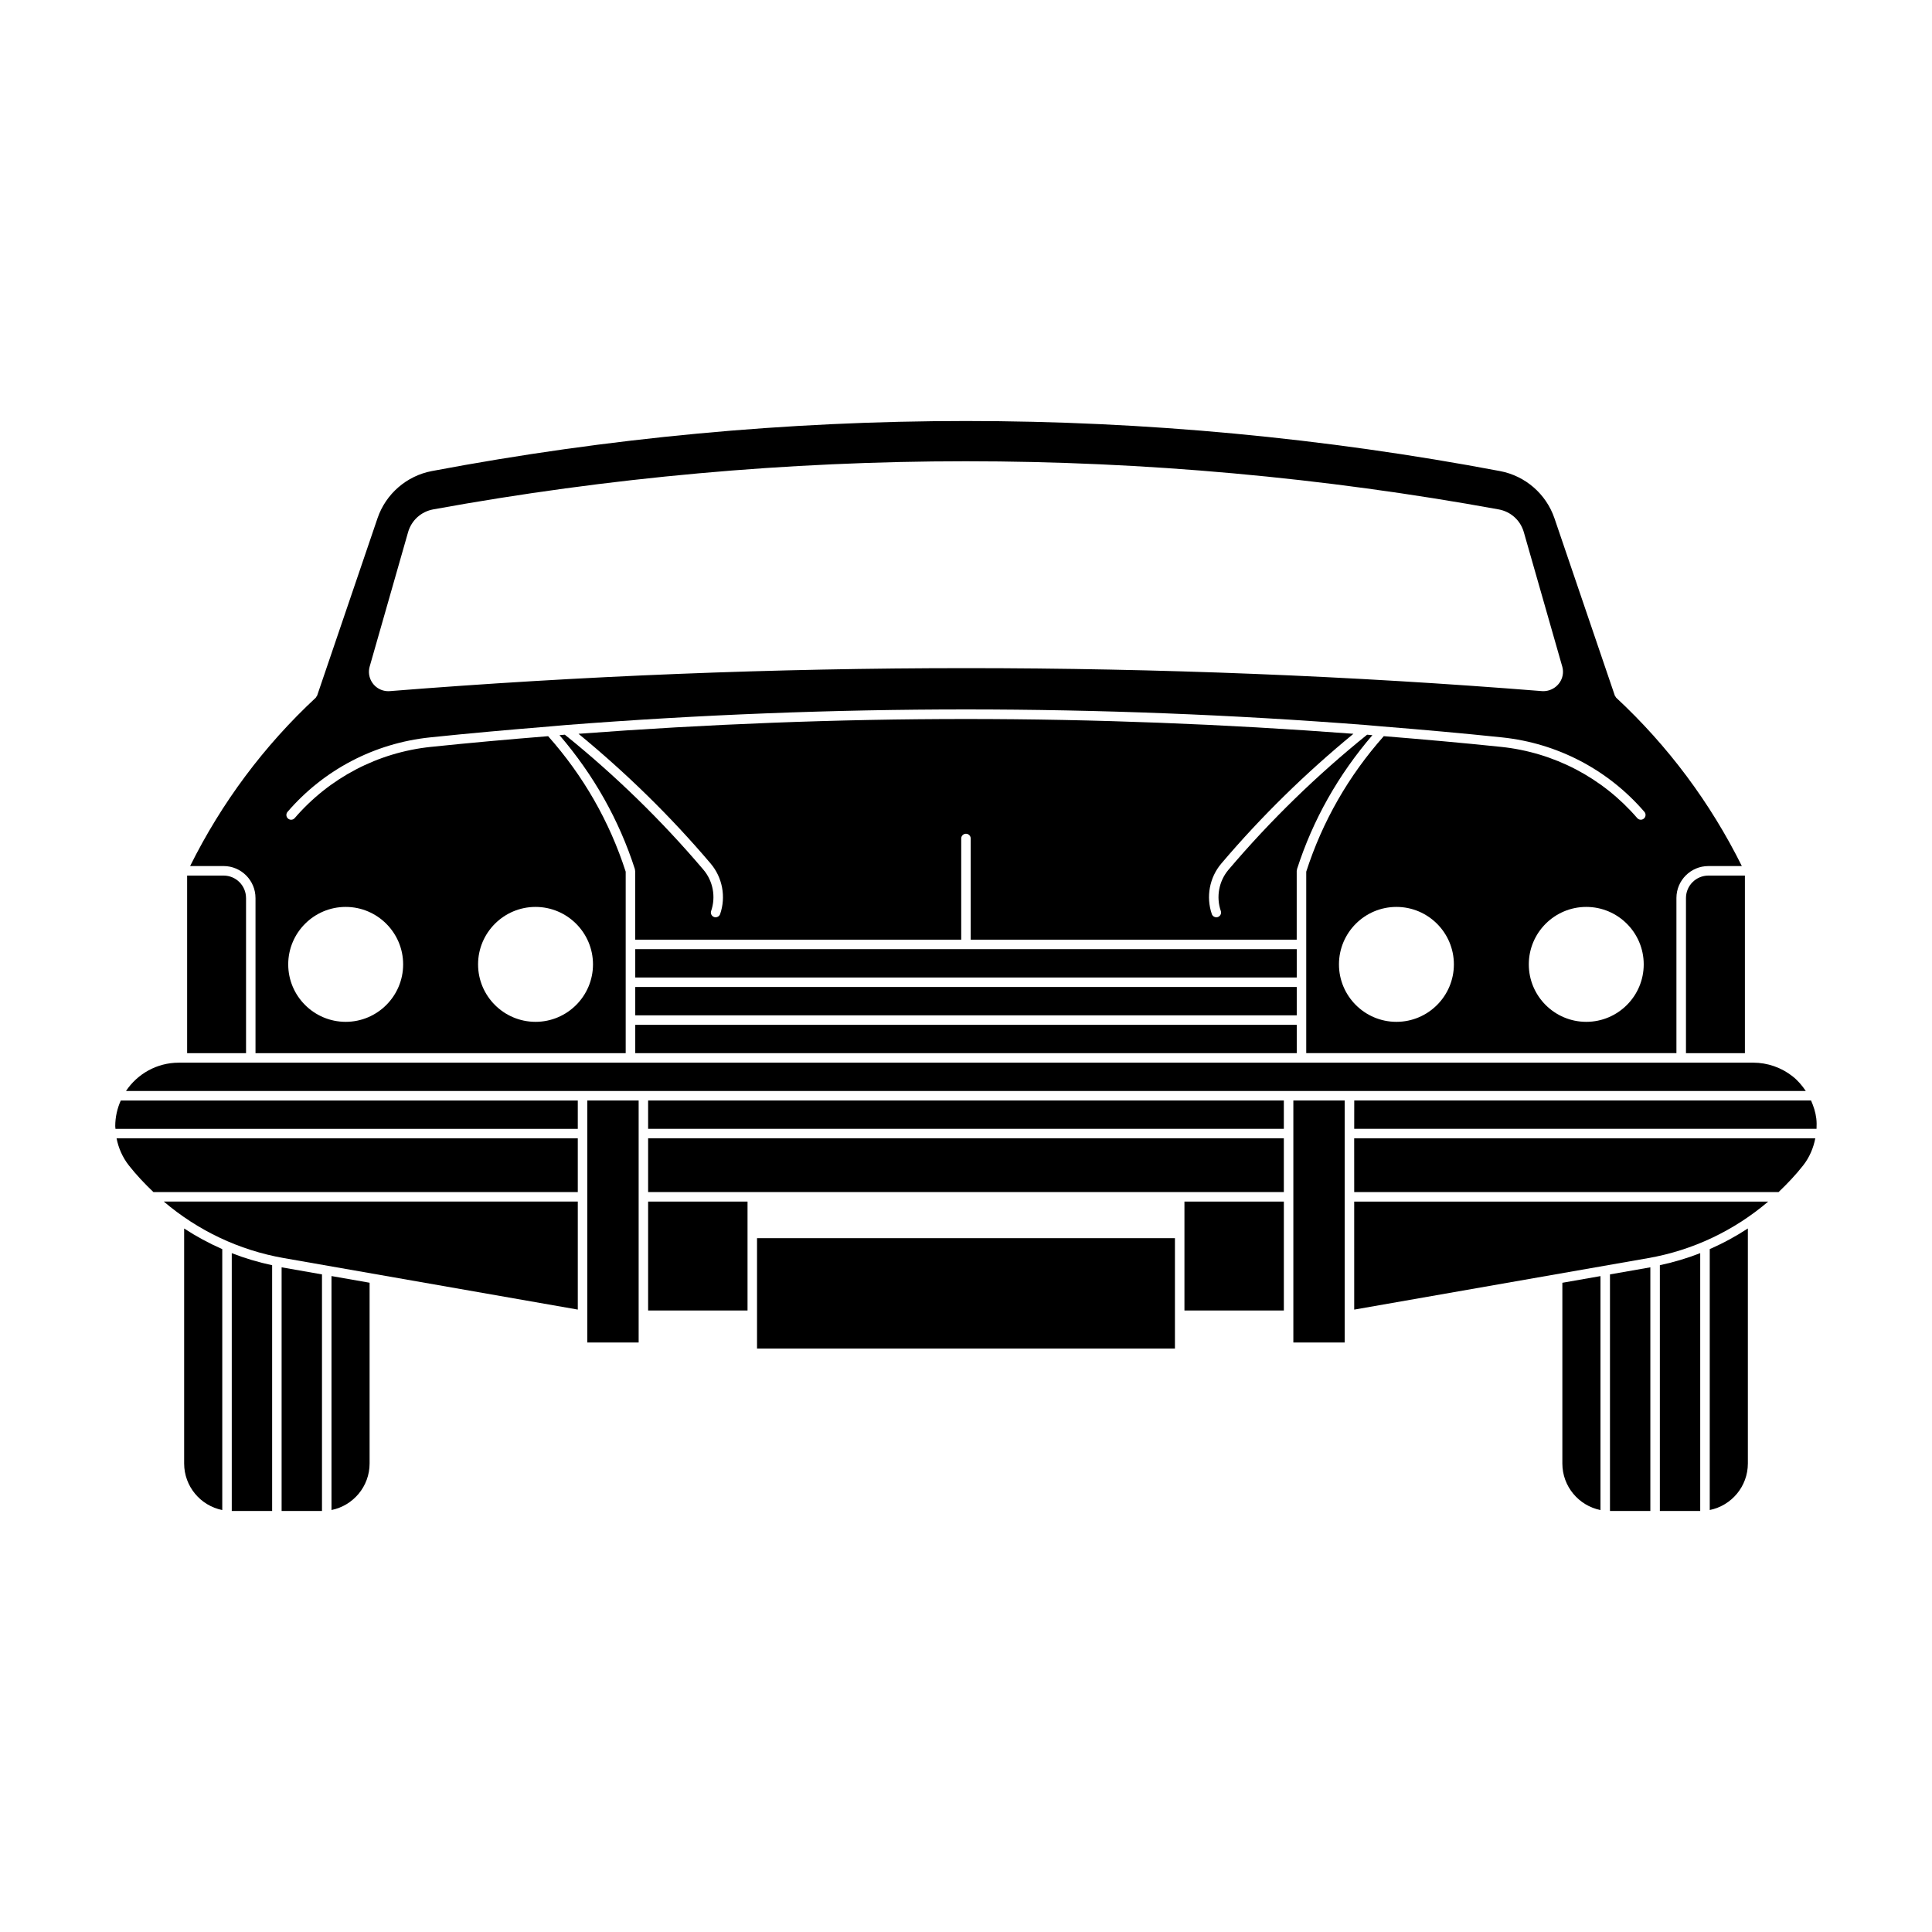 <?xml version="1.0" encoding="UTF-8"?>
<!-- Uploaded to: ICON Repo, www.svgrepo.com, Generator: ICON Repo Mixer Tools -->
<svg fill="#000000" width="800px" height="800px" version="1.1" viewBox="144 144 512 512" xmlns="http://www.w3.org/2000/svg">
 <g>
  <path d="m211.71 381.98v41.121h98.105v-48.094c-4.309-13.352-11.234-25.422-20.555-35.91-10.379 0.84-20.742 1.758-31.055 2.836h-0.023c-14.043 1.477-26.859 8.176-36.078 18.867-0.246 0.293-0.598 0.438-0.953 0.438-0.293 0-0.586-0.102-0.82-0.309-0.523-0.453-0.586-1.25-0.133-1.777 9.648-11.191 23.055-18.199 37.75-19.734h0.004c10.543-1.102 21.141-2.039 31.754-2.902 0.07-0.004 0.133-0.023 0.203-0.02 1.344-0.109 2.684-0.246 4.031-0.352 0.02 0 0.035 0 0.051-0.004 35.266-2.742 70.781-4.133 106-4.133 35.215 0 70.73 1.391 106 4.133 0.02 0 0.035 0 0.055 0.004 1.344 0.105 2.684 0.242 4.027 0.352 0.066-0.004 0.117 0.016 0.18 0.016 10.621 0.855 21.227 1.797 31.781 2.902h0.004c14.691 1.535 28.098 8.543 37.746 19.734 0.453 0.523 0.395 1.32-0.133 1.777-0.238 0.207-0.527 0.309-0.82 0.309-0.352 0-0.707-0.145-0.953-0.438-9.219-10.691-22.031-17.391-36.078-18.867h-0.023c-10.312-1.078-20.68-1.988-31.059-2.836-9.309 10.484-16.242 22.555-20.551 35.91v48.09h98.105v-41.121c0-4.664 3.797-8.457 8.465-8.457h8.871c-8.363-16.812-19.547-31.832-33.32-44.633-0.051-0.047-0.039-0.121-0.082-0.176-0.09-0.109-0.207-0.195-0.25-0.336l-16.008-47.02c-2.203-6.449-7.719-11.238-14.414-12.508-46.551-8.805-94.172-13.27-141.54-13.27-47.375 0-94.992 4.465-141.54 13.262-6.695 1.266-12.219 6.062-14.41 12.508l-16.008 47.02c-0.051 0.141-0.168 0.227-0.25 0.336-0.039 0.055-0.031 0.133-0.082 0.18-13.773 12.801-24.957 27.824-33.32 44.633h8.879c4.652 0.012 8.445 3.805 8.445 8.469zm58.984 17.59c0-8.398 6.832-15.227 15.227-15.227s15.227 6.832 15.227 15.227c0 8.398-6.832 15.227-15.227 15.227-8.395-0.004-15.227-6.828-15.227-15.227zm258.6 0c0 8.398-6.828 15.227-15.227 15.227-8.398 0-15.227-6.828-15.227-15.227 0-8.398 6.828-15.227 15.227-15.227 8.398 0 15.227 6.832 15.227 15.227zm50.309 0c0 8.398-6.828 15.227-15.227 15.227-8.398 0-15.227-6.828-15.227-15.227 0-8.398 6.828-15.227 15.227-15.227 8.402 0 15.227 6.832 15.227 15.227zm-179.61-133.33c47.223 0 94.723 4.293 141.17 12.758 3.219 0.586 5.773 2.902 6.672 6.047l10.176 35.59c0.168 0.586 0.23 1.195 0.18 1.812-0.23 2.82-2.769 4.891-5.527 4.707-50.555-4.047-101.93-6.09-152.67-6.09-50.75 0-102.12 2.051-152.68 6.09-0.625 0.051-1.234-0.016-1.82-0.18-2.719-0.777-4.301-3.621-3.523-6.344l10.172-35.59c0.898-3.144 3.457-5.457 6.672-6.047 46.457-8.461 93.957-12.754 141.18-12.754zm-179.61 133.33c0-8.398 6.832-15.227 15.227-15.227s15.227 6.832 15.227 15.227c0 8.398-6.832 15.227-15.227 15.227-8.395-0.004-15.227-6.828-15.227-15.227z"/>
  <path d="m506.3 338.7c-13.305 10.723-25.668 22.754-36.727 35.781-2.555 3.012-3.336 7.203-2.047 10.938 0.227 0.656-0.121 1.375-0.777 1.602-0.137 0.047-0.277 0.07-0.414 0.07-0.523 0-1.008-0.328-1.188-0.848-1.578-4.57-0.621-9.699 2.508-13.387 10.578-12.473 22.375-24 35.02-34.391-34.172-2.574-68.562-3.918-102.68-3.918-34.117 0-68.504 1.344-102.68 3.918 12.652 10.395 24.445 21.922 35.02 34.391 3.129 3.688 4.09 8.816 2.508 13.387-0.18 0.523-0.672 0.848-1.188 0.848-0.137 0-0.277-0.02-0.414-0.07-0.66-0.227-1.008-0.945-0.781-1.602 1.289-3.734 0.508-7.926-2.047-10.938-11.055-13.027-23.41-25.059-36.727-35.781-0.473 0.035-0.941 0.086-1.41 0.125 8.988 10.473 15.77 22.395 20 35.574 0.02 0.07-0.023 0.133-0.016 0.203 0.012 0.07 0.074 0.109 0.074 0.18v18.238h86.398v-26.809c0-0.695 0.562-1.258 1.258-1.258 0.695 0 1.258 0.562 1.258 1.258v26.809h86.395v-18.238c0-0.07 0.066-0.117 0.074-0.18 0.012-0.07-0.039-0.133-0.016-0.203 4.231-13.18 11.012-25.102 20-35.57-0.469-0.039-0.938-0.09-1.41-0.129z"/>
  <path d="m590.8 381.98v41.121h15.617v-47.062h-9.672c-3.281 0.004-5.945 2.668-5.945 5.941z"/>
  <path d="m312.35 415.59v7.508h175.3v-7.508z"/>
  <path d="m487.65 405.56h-175.3v7.512h175.3z"/>
  <path d="m205.42 544.43h10.699v-65.133c-3.668-0.789-7.246-1.844-10.699-3.195z"/>
  <path d="m487.65 395.54h-175.3v7.508h175.3z"/>
  <path d="m192.8 531.84c0 6.09 4.348 11.18 10.102 12.34v-69.148c-3.523-1.543-6.891-3.371-10.102-5.465z"/>
  <path d="m209.2 381.98c0-3.273-2.664-5.941-5.941-5.941l-9.668 0.004v47.062h15.613v-41.125z"/>
  <path d="m218.63 479.85v64.574h10.699v-62.695l-10.578-1.855c-0.043-0.004-0.078-0.012-0.121-0.023z"/>
  <path d="m344.62 472.13v29.25h110.75v-29.25z"/>
  <path d="m583.88 544.43h10.695v-68.332c-3.449 1.352-7.031 2.402-10.695 3.195z"/>
  <path d="m486.75 435.64h13.602v64.137h-13.602z"/>
  <path d="m597.1 544.17c5.754-1.16 10.102-6.246 10.102-12.34v-62.273c-3.211 2.098-6.578 3.926-10.102 5.465z"/>
  <path d="m558.04 531.84c0 6.09 4.348 11.18 10.102 12.34v-62l-10.102 1.77z"/>
  <path d="m622.55 433.12c-0.973-1.449-2.117-2.797-3.527-3.906-2.949-2.316-6.641-3.598-10.398-3.598l-208.62 0.004h-208.62c-5.836 0-10.973 2.988-13.996 7.5z"/>
  <path d="m570.66 481.73v62.695h10.699v-64.574c-0.039 0.004-0.082 0.02-0.121 0.023z"/>
  <path d="m502.88 443.14h122.52c0.035-0.898 0.051-1.797-0.059-2.707-0.203-1.691-0.727-3.285-1.402-4.801h-121.05z"/>
  <path d="m502.88 459.91h112.46c2.312-2.203 4.519-4.523 6.516-7.062 1.672-2.133 2.711-4.594 3.215-7.18h-122.2z"/>
  <path d="m502.88 491.06 77.934-13.652c11.84-2.074 22.762-7.297 31.773-14.973l-109.71-0.004z"/>
  <path d="m174.54 442.45c0 0.238 0.051 0.469 0.059 0.707l122.52-0.004v-7.508l-121.11 0.004c-0.93 2.078-1.469 4.371-1.469 6.801z"/>
  <path d="m315.76 462.43h26.344v28.863h-26.344z"/>
  <path d="m315.76 445.66v14.246h168.47v-14.246z"/>
  <path d="m457.89 462.43h26.344v28.863h-26.344z"/>
  <path d="m231.85 544.17c5.754-1.16 10.098-6.246 10.098-12.34v-47.891l-10.098-1.77z"/>
  <path d="m299.64 435.64h13.609v64.137h-13.609z"/>
  <path d="m178.14 452.84c2 2.543 4.207 4.867 6.519 7.07l112.46-0.004v-14.242h-122.23c0.512 2.602 1.605 5.078 3.254 7.176z"/>
  <path d="m219.19 477.4 77.93 13.652v-28.625h-109.71c9.016 7.68 19.938 12.898 31.777 14.973z"/>
  <path d="m315.76 435.64v7.508h168.47v-7.508z"/>
 </g>
</svg>
